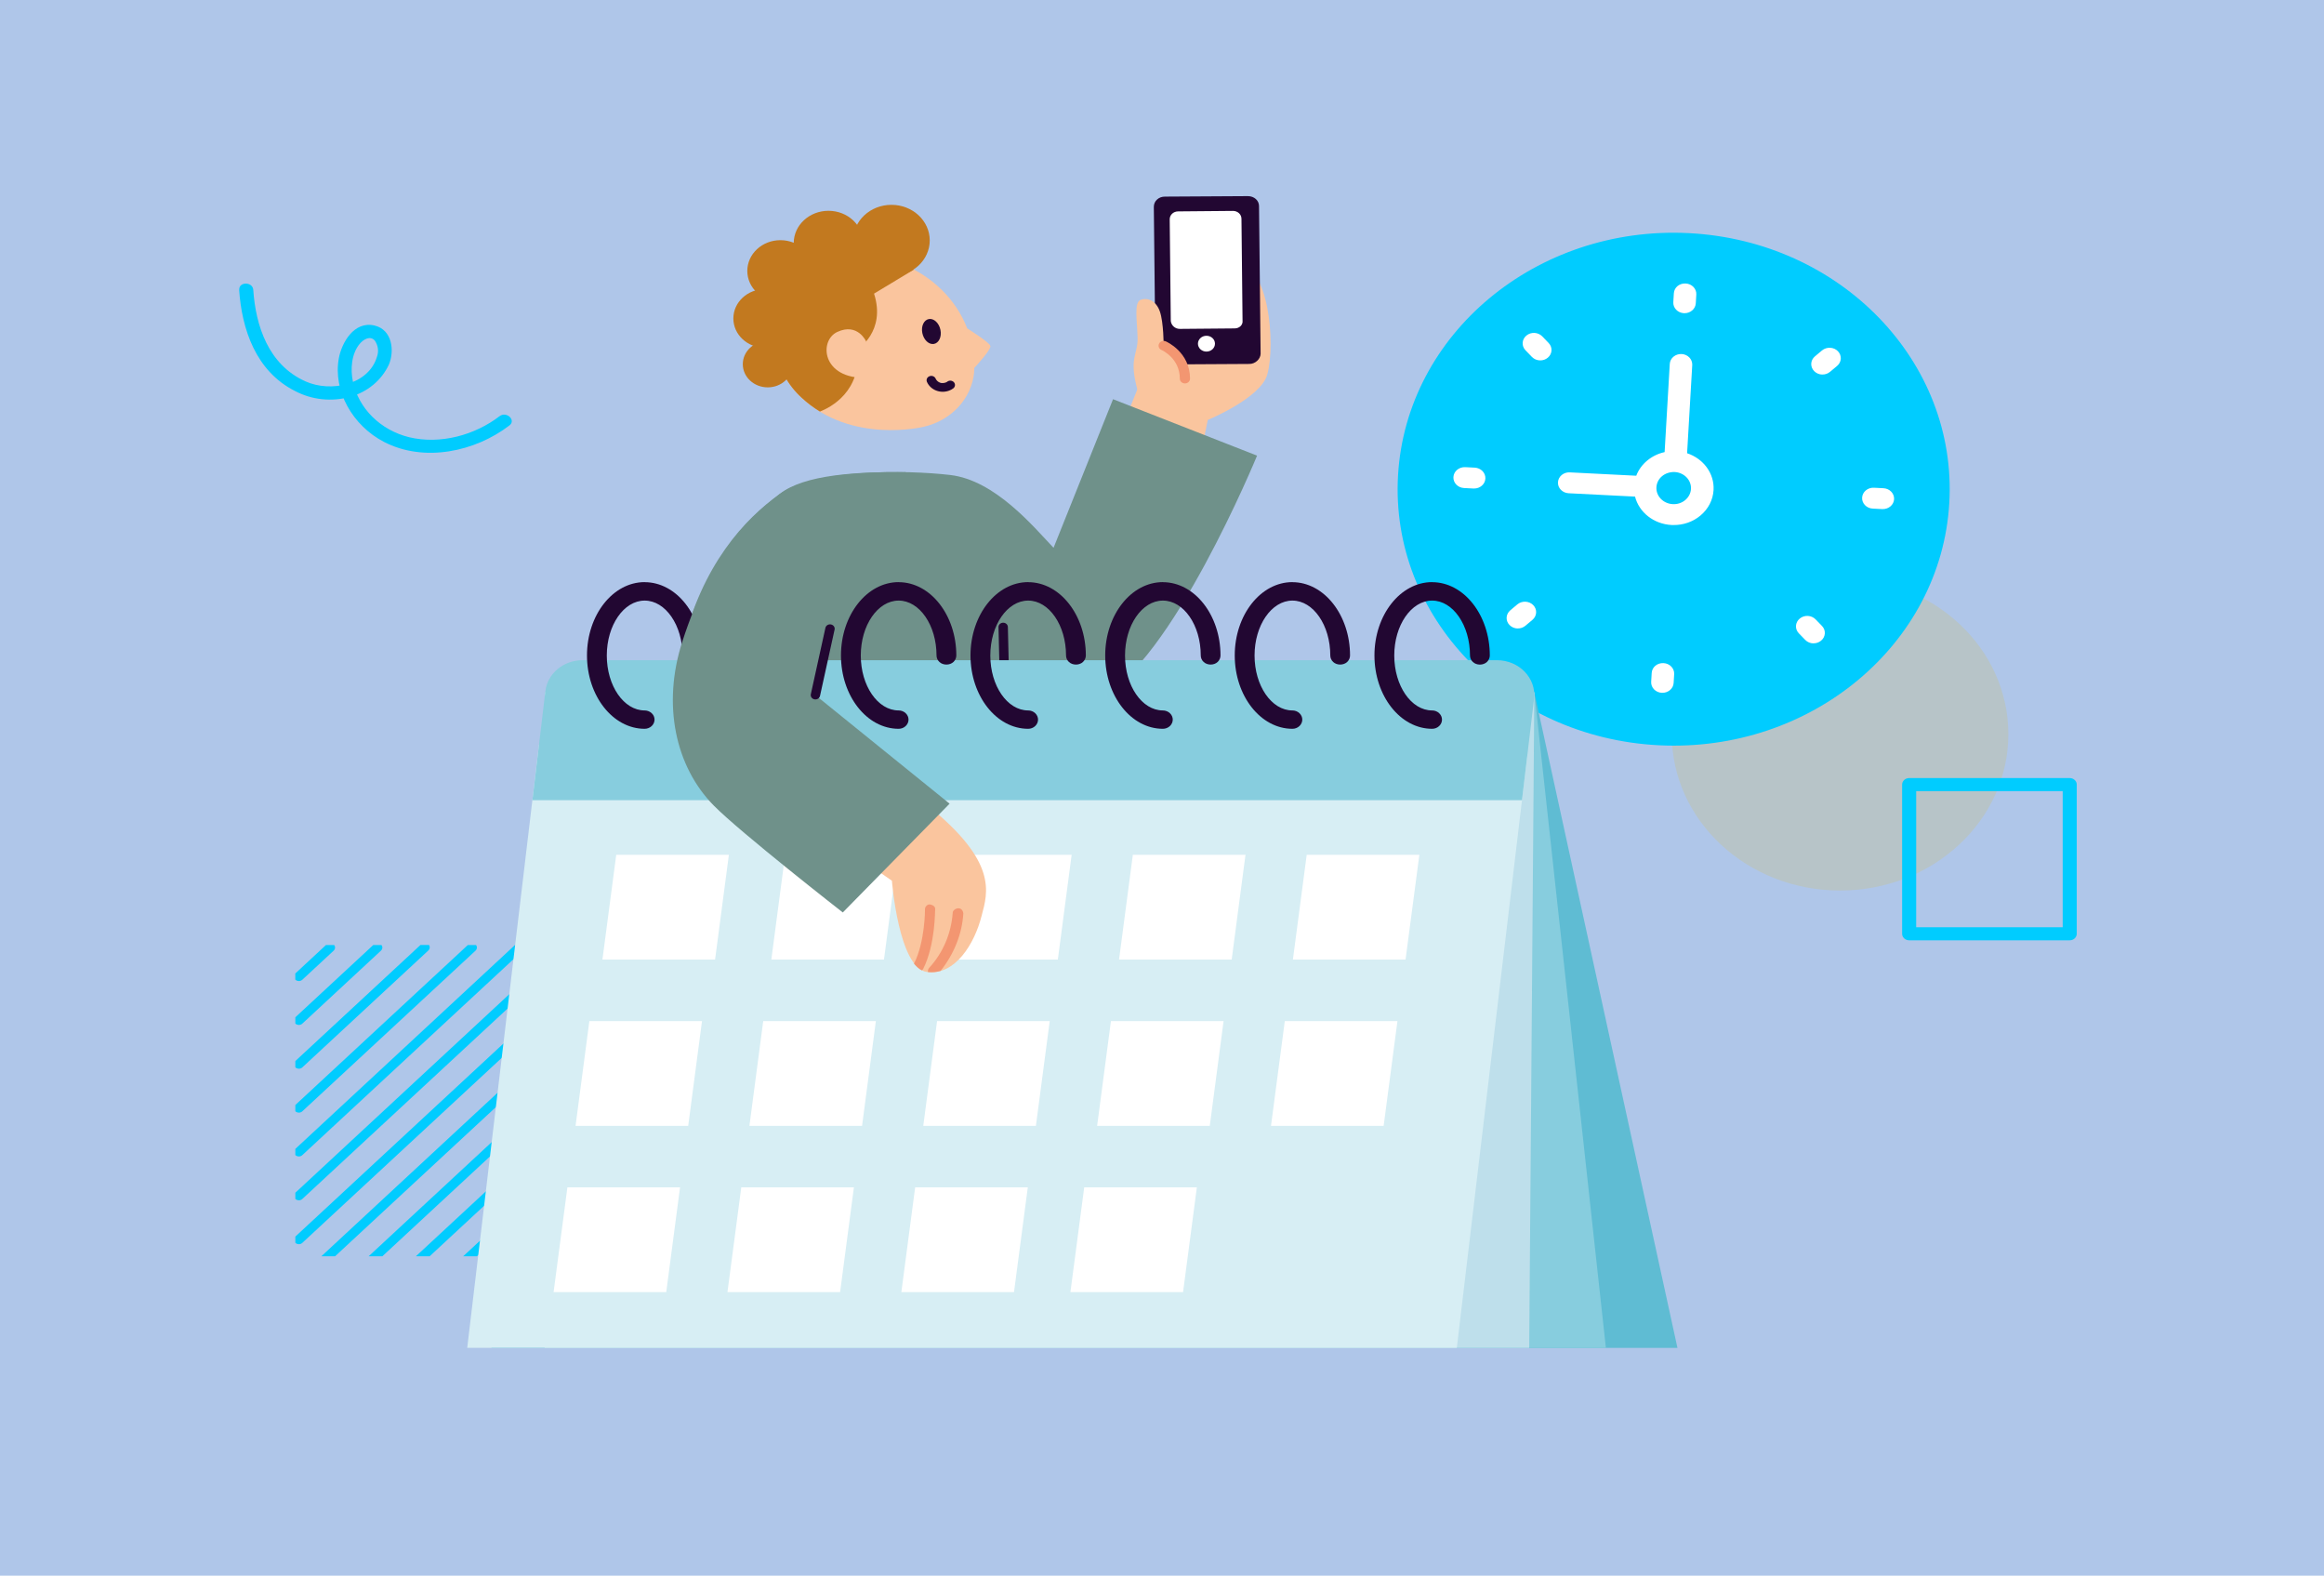 <?xml version="1.0" encoding="UTF-8" standalone="no"?>
<svg xmlns:dc="http://purl.org/dc/elements/1.1/" xmlns:cc="http://creativecommons.org/ns#" xmlns:rdf="http://www.w3.org/1999/02/22-rdf-syntax-ns#" xmlns:svg="http://www.w3.org/2000/svg" xmlns="http://www.w3.org/2000/svg" xmlns:sodipodi="http://sodipodi.sourceforge.net/DTD/sodipodi-0.dtd" xmlns:inkscape="http://www.inkscape.org/namespaces/inkscape" viewBox="0 0 149 101" fill="none" version="1.1" id="svg142" sodipodi:docname="messaging-digital-Home-Section-4-Image-Reminders.svg" inkscape:version="1.0.1 (3bc2e813f5, 2020-09-07)">
  <defs id="defs146"></defs>
  <g id="g159">
    <rect style="fill:#afc6e9;stroke-width:1.118" id="rect100" width="164.428" height="107.509" x="-6.359" y="-2.249"></rect>
    <path d="m 29.696,80.528 h 0.882 l 9.866,-9.153 v -0.817 z" fill="#1BB0B0" id="path2" style="fill:#00ccff;stroke-width:0.808"></path>
    <path d="m 23.635,80.528 h 0.879 L 40.444,65.754 v -0.817 z" fill="#1BB0B0" id="path4" style="fill:#00ccff;stroke-width:0.808"></path>
    <path d="m 26.664,80.528 h 0.882 L 40.444,68.565 v -0.817 z" fill="#1BB0B0" id="path6" style="fill:#00ccff;stroke-width:0.808"></path>
    <path d="m 32.727,80.528 h 0.882 l 6.834,-6.34 v -0.82 z" fill="#1BB0B0" id="path8" style="fill:#00ccff;stroke-width:0.808"></path>
    <path d="m 18.935,62.794 c 0.015,0.017 0.033,0.033 0.054,0.045 0.051,0.031 0.111,0.047 0.174,0.047 0.081,0 0.162,-0.031 0.219,-0.084 l 2.014,-1.868 c 0.057,-0.056 0.087,-0.128 0.087,-0.204 0,-0.056 -0.024,-0.106 -0.057,-0.153 h -0.528 l -1.96,1.818 c 0,0 -0.003,0.006 -0.006,0.009 v 0.393 z" fill="#1BB0B0" id="path10" style="fill:#00ccff;stroke-width:0.808"></path>
    <path d="m 18.941,79.26 c 0,0 -0.003,0.006 -0.006,0.008 v 0.393 c 0.015,0.017 0.033,0.033 0.054,0.045 0.051,0.031 0.111,0.047 0.174,0.047 0.081,0 0.162,-0.031 0.219,-0.084 L 39.583,60.934 c 0.057,-0.056 0.087,-0.128 0.087,-0.204 0,-0.056 -0.024,-0.106 -0.054,-0.153 h -0.531 z" fill="#1BB0B0" id="path12" style="fill:#00ccff;stroke-width:0.808"></path>
    <path d="m 40.445,76.182 -4.685,4.347 h 0.882 l 3.803,-3.53 z" fill="#1BB0B0" id="path14" style="fill:#00ccff;stroke-width:0.808"></path>
    <path d="m 18.941,65.205 c 0,0 -0.003,0.006 -0.006,0.009 v 0.393 c 0.015,0.017 0.033,0.033 0.054,0.045 0.051,0.031 0.111,0.047 0.174,0.047 0.081,0 0.162,-0.031 0.219,-0.084 l 5.046,-4.681 c 0.057,-0.056 0.087,-0.128 0.087,-0.204 0,-0.056 -0.024,-0.106 -0.057,-0.153 h -0.528 l -4.992,4.628 z" fill="#1BB0B0" id="path16" style="fill:#00ccff;stroke-width:0.808"></path>
    <path d="m 18.941,68.015 c 0,0 -0.003,0.006 -0.006,0.008 v 0.39 c 0.015,0.017 0.033,0.033 0.054,0.045 0.051,0.031 0.111,0.047 0.174,0.047 0.081,0 0.162,-0.031 0.219,-0.084 l 8.077,-7.491 c 0.03,-0.028 0.054,-0.059 0.069,-0.095 0.015,-0.036 0.024,-0.073 0.024,-0.112 0,-0.039 -0.009,-0.075 -0.024,-0.111 -0.006,-0.014 -0.018,-0.025 -0.027,-0.039 h -0.543 l -8.02,7.438 z" fill="#1BB0B0" id="path18" style="fill:#00ccff;stroke-width:0.808"></path>
    <path d="m 40.445,79.809 v -0.817 l -1.654,1.536 h 0.879 z" fill="#1BB0B0" id="path20" style="fill:#00ccff;stroke-width:0.808"></path>
    <path d="m 20.603,80.528 h 0.879 L 40.443,62.944 v -0.82 z" fill="#1BB0B0" id="path22" style="fill:#00ccff;stroke-width:0.808"></path>
    <path d="m 18.941,70.826 c 0,0 -0.003,0.006 -0.006,0.009 v 0.393 c 0.015,0.017 0.033,0.033 0.054,0.045 0.051,0.031 0.111,0.047 0.174,0.047 0.081,0 0.162,-0.031 0.219,-0.084 L 30.491,60.934 c 0.057,-0.056 0.087,-0.128 0.087,-0.204 0,-0.056 -0.024,-0.106 -0.057,-0.153 h -0.528 z" fill="#1BB0B0" id="path24" style="fill:#00ccff;stroke-width:0.808"></path>
    <path d="m 18.941,76.449 c 0,0 -0.003,0.006 -0.006,0.008 v 0.39 c 0.015,0.017 0.033,0.033 0.054,0.045 0.051,0.031 0.111,0.047 0.174,0.047 0.084,0 0.162,-0.031 0.219,-0.084 L 36.551,60.931 c 0.057,-0.056 0.087,-0.128 0.087,-0.204 0,-0.056 -0.024,-0.106 -0.057,-0.153 h -0.528 z" fill="#1BB0B0" id="path26" style="fill:#00ccff;stroke-width:0.808"></path>
    <path d="m 18.941,73.639 c 0,0 -0.003,0.006 -0.006,0.008 v 0.39 c 0.015,0.017 0.033,0.033 0.054,0.045 0.051,0.031 0.111,0.047 0.174,0.047 0.084,0 0.162,-0.031 0.219,-0.084 l 14.137,-13.115 c 0.057,-0.056 0.087,-0.128 0.087,-0.204 0,-0.056 -0.024,-0.106 -0.057,-0.153 h -0.528 z" fill="#1BB0B0" id="path28" style="fill:#00ccff;stroke-width:0.808"></path>
    <path d="m 128.763,47.061 c 0,-5.537 -4.833,-10.023 -10.791,-10.023 -5.957,0 -10.79,4.489 -10.79,10.023 0,5.534 4.833,10.023 10.79,10.023 5.958,0 10.791,-4.489 10.791,-10.023 z" fill="#F4F6F7" id="path30" style="fill:#b7c4c8;stroke-width:0.808"></path>
    <path d="m 133.148,50.292 v 9.563 c 0,0.112 -0.048,0.217 -0.132,0.296 -0.084,0.078 -0.198,0.123 -0.318,0.123 h -10.296 c -0.12,0 -0.234,-0.045 -0.318,-0.123 -0.084,-0.078 -0.132,-0.184 -0.132,-0.296 v -9.563 c 0,-0.111 0.048,-0.217 0.132,-0.295 0.084,-0.078 0.198,-0.123 0.318,-0.123 h 10.296 c 0.12,0 0.234,0.045 0.318,0.123 0.085,0.078 0.132,0.184 0.132,0.295 z m -0.901,9.145 v -8.726 h -9.394 v 8.726 z" fill="#D3D9DE" id="path32" style="fill:#00ccff;stroke-width:0.808"></path>
    <path d="m 15.332,18.576 c 0.171,2.501 1.054,5.219 3.59,6.491 0.528,0.279 1.114,0.457 1.717,0.521 0.603,0.064 1.216,0.014 1.798,-0.145 0.555,-0.156 1.066,-0.421 1.498,-0.781 0.432,-0.36 0.771,-0.803 1,-1.296 0.366,-0.861 0.225,-2.233 -0.927,-2.501 -1.315,-0.307 -2.104,1.118 -2.284,2.099 -0.384,2.113 0.898,4.324 2.887,5.358 2.587,1.344 5.859,0.63 8.05,-1.051 0.447,-0.343 -0.192,-0.931 -0.636,-0.591 -1.573,1.207 -3.782,1.826 -5.79,1.347 -0.903,-0.223 -1.72,-0.675 -2.359,-1.308 -0.639,-0.633 -1.072,-1.419 -1.252,-2.269 -0.162,-0.775 -0.099,-1.77 0.444,-2.417 0.228,-0.27 0.663,-0.544 0.963,-0.201 0.105,0.153 0.174,0.329 0.198,0.51 0.024,0.181 0,0.365 -0.063,0.538 -0.543,1.787 -2.954,2.297 -4.586,1.564 -2.383,-1.068 -3.188,-3.585 -3.341,-5.863 -0.036,-0.535 -0.936,-0.538 -0.9,0 z" fill="#F4F6F7" id="path34" style="fill:#00ccff;stroke-width:0.808"></path>
    <path d="m 124.976,32.245 c -0.528,9.067 -8.869,16.017 -18.627,15.526 -9.759,-0.491 -17.244,-8.239 -16.716,-17.302 0.528,-9.064 8.869,-16.017 18.628,-15.526 9.758,0.491 17.243,8.239 16.715,17.302 z" fill="#1BB0B0" id="path36" style="fill:#00ccff;stroke-width:0.808"></path>
    <path d="m 107.28,33.656 c -0.036,0 -0.072,0 -0.108,-0.003 -1.155,-0.059 -2.092,-0.825 -2.344,-1.821 l -4.259,-0.215 c -0.387,-0.02 -0.688,-0.321 -0.682,-0.677 0,-0.008 0,-0.02 0,-0.028 0.021,-0.368 0.36,-0.655 0.759,-0.633 l 4.26,0.215 c 0.288,-0.756 0.979,-1.33 1.819,-1.514 l 0.33,-5.654 c 0.021,-0.371 0.364,-0.65 0.759,-0.633 0.387,0.02 0.687,0.321 0.682,0.677 0,0.009 0,0.02 0,0.028 l -0.33,5.654 c 1.039,0.343 1.759,1.291 1.696,2.361 -0.036,0.633 -0.336,1.213 -0.844,1.637 -0.48,0.399 -1.092,0.613 -1.731,0.605 z m -1.081,-2.426 c -0.033,0.569 0.438,1.054 1.048,1.085 0.3,0.017 0.582,-0.078 0.801,-0.262 0.219,-0.184 0.351,-0.438 0.366,-0.711 0.033,-0.569 -0.438,-1.054 -1.047,-1.085 -0.631,-0.02 -1.135,0.407 -1.168,0.973 z" fill="#ffffff" id="path38" style="stroke-width:0.808"></path>
    <path d="m 106.574,44.41 c 0,0 -0.021,0 -0.03,0 -0.396,-0.02 -0.702,-0.335 -0.681,-0.705 l 0.033,-0.566 c 0.021,-0.368 0.345,-0.652 0.759,-0.633 0.396,0.02 0.703,0.335 0.682,0.705 l -0.034,0.566 c -0.021,0.36 -0.345,0.638 -0.729,0.633 z m 9.692,-3.17 c -0.195,0 -0.387,-0.078 -0.528,-0.223 l -0.408,-0.421 c -0.268,-0.276 -0.24,-0.7 0.057,-0.945 0.297,-0.248 0.75,-0.223 1.017,0.05 l 0.409,0.421 c 0.267,0.276 0.24,0.7 -0.058,0.945 -0.141,0.117 -0.314,0.173 -0.489,0.17 z M 97.308,40.286 c -0.196,0 -0.387,-0.078 -0.529,-0.223 -0.267,-0.276 -0.24,-0.697 0.054,-0.945 l 0.453,-0.379 c 0.297,-0.245 0.75,-0.223 1.017,0.05 0.268,0.276 0.24,0.697 -0.054,0.945 l -0.453,0.379 c -0.141,0.117 -0.315,0.173 -0.489,0.17 z m 23.4,-7.653 c 0,0 -0.021,0 -0.03,0 l -0.61,-0.031 c -0.396,-0.02 -0.702,-0.335 -0.681,-0.705 0.021,-0.368 0.363,-0.655 0.759,-0.633 l 0.609,0.031 c 0.396,0.02 0.703,0.335 0.682,0.705 -0.021,0.36 -0.345,0.638 -0.729,0.633 z m -26.204,-1.319 c 0,0 -0.021,0 -0.03,0 l -0.609,-0.031 c -0.396,-0.02 -0.702,-0.335 -0.681,-0.705 0.021,-0.368 0.36,-0.652 0.759,-0.633 l 0.609,0.031 c 0.396,0.02 0.702,0.335 0.681,0.705 -0.021,0.36 -0.345,0.638 -0.729,0.633 z m 22.335,-7.305 c -0.195,0 -0.387,-0.078 -0.529,-0.223 -0.267,-0.276 -0.243,-0.697 0.054,-0.945 l 0.453,-0.379 c 0.297,-0.245 0.754,-0.223 1.017,0.05 0.268,0.276 0.243,0.697 -0.053,0.945 l -0.453,0.379 c -0.141,0.117 -0.315,0.173 -0.489,0.17 z M 98.743,23.101 c -0.195,0 -0.387,-0.078 -0.528,-0.223 l -0.409,-0.424 c -0.267,-0.276 -0.24,-0.7 0.058,-0.945 0.294,-0.245 0.75,-0.223 1.017,0.053 l 0.408,0.424 c 0.268,0.276 0.24,0.7 -0.057,0.945 -0.141,0.117 -0.315,0.173 -0.489,0.17 z m 9.251,-3.025 c 0,0 -0.021,0 -0.03,0 -0.396,-0.02 -0.703,-0.335 -0.682,-0.705 l 0.034,-0.566 c 0.021,-0.368 0.336,-0.652 0.759,-0.633 0.396,0.02 0.702,0.335 0.681,0.705 l -0.033,0.566 c -0.021,0.36 -0.345,0.638 -0.729,0.633 z" fill="#ffffff" id="path40" style="stroke-width:0.808"></path>
    <path d="m 73.073,24.578 -2.785,6.923 5.685,2.568 1.462,-7.151 c 0,0 3.407,-1.402 3.818,-2.922 0.546,-1.963 0.069,-7.246 -1.942,-6.867 -1.603,0.284 -4.977,4.684 -4.977,4.684 l -1.261,2.768 z" fill="#fac59e" id="path42" style="stroke-width:0.808"></path>
    <path d="m 74.792,23.17 5.316,-0.031 c 0.306,0 0.546,-0.22 0.546,-0.507 l -0.102,-9.46 c 0,-0.284 -0.24,-0.507 -0.546,-0.507 l -5.316,0.031 c -0.306,0 -0.546,0.22 -0.546,0.507 l 0.102,9.46 c 0,0.315 0.237,0.538 0.546,0.507 z" fill="#220732" id="path44" style="stroke-width:0.808"></path>
    <path d="m 74.078,22.727 -0.102,-9.46 c 0,-0.19 0.069,-0.349 0.204,-0.474 0.135,-0.125 0.306,-0.19 0.51,-0.19 l 5.316,-0.031 c 0.408,0 0.714,0.284 0.714,0.633 l 0.102,9.46 c 0,0.348 -0.342,0.664 -0.714,0.664 l -5.316,0.031 c -0.408,0 -0.714,-0.315 -0.714,-0.633 z m 6.033,0.284 c 0.204,0 0.375,-0.159 0.375,-0.348 l -0.102,-9.46 c 0,-0.19 -0.171,-0.349 -0.375,-0.349 l -5.316,0.031 c -0.102,0 -0.204,0.031 -0.273,0.095 -0.069,0.064 -0.102,0.159 -0.102,0.254 l 0.102,9.46 c 0,0.19 0.171,0.348 0.375,0.348 z" fill="#220732" id="path46" style="stroke-width:0.808"></path>
    <path d="m 75.645,21.082 3.509,-0.031 c 0.306,0 0.546,-0.22 0.51,-0.507 l -0.069,-6.518 c 0,-0.284 -0.24,-0.507 -0.546,-0.507 l -3.509,0.031 c -0.306,0 -0.546,0.22 -0.546,0.507 l 0.069,6.518 c 0.033,0.284 0.273,0.507 0.579,0.507 z" fill="#ffffff" id="path48" style="stroke-width:0.808"></path>
    <path d="m 77.35,22.537 c -0.3,0 -0.546,-0.226 -0.546,-0.507 0,-0.279 0.243,-0.507 0.546,-0.507 0.303,0 0.546,0.226 0.546,0.507 0,0.279 -0.243,0.507 -0.546,0.507 z" fill="#ffffff" id="path50" style="stroke-width:0.808"></path>
    <path d="m 75.97,24.626 c -0.102,-2.152 -1.363,-2.467 -1.363,-2.467 0,0 0,-1.486 -0.24,-2.183 -0.237,-0.697 -0.783,-0.917 -1.228,-0.758 -0.444,0.159 -0.237,1.266 -0.204,2.437 0.033,1.107 -0.612,1.266 0.033,3.479" fill="#fac59e" id="path52" style="stroke-width:0.808"></path>
    <path d="m 75.97,24.578 c 0.18,0 0.327,-0.137 0.327,-0.304 0,-1.701 -1.489,-2.364 -1.552,-2.392 -0.165,-0.073 -0.36,-0.006 -0.435,0.148 -0.075,0.153 -0.006,0.335 0.159,0.404 0.051,0.022 1.174,0.538 1.174,1.84 0,0.167 0.147,0.304 0.327,0.304 z" fill="#f39671" id="path54" style="stroke-width:0.808"></path>
    <path d="m 71.362,25.588 -3.815,9.527 c -1.306,-1.377 -3.755,-4.33 -6.618,-4.667 -2.863,-0.337 -8.704,-0.382 -10.944,1.221 -2.239,1.603 -4.968,4.503 -6.249,9.811 -0.375,1.547 -1.513,6.259 2.752,10.614 1.684,1.72 7.237,5.983 7.471,6.164 l 0.405,0.312 0.3,-0.401 c 1.804,-2.292 3.872,-4.394 6.165,-6.27 l 0.459,-0.376 -5.22,-3.424 8.915,-0.34 -1.042,-4.896 c 1.477,0.993 4.235,2.512 6.459,1.86 l 0.069,-0.025 C 75.087,42.592 80.595,29.207 80.595,29.207 l -9.23,-3.616 z" fill="#D3D9DE" id="path56" style="fill:#6f918a;stroke-width:0.808"></path>
    <path fill-rule="evenodd" clip-rule="evenodd" d="m 64.311,39.915 c 0.166,-0.003 0.303,0.119 0.307,0.273 l 0.075,3.145 c 0.004,0.154 -0.128,0.282 -0.293,0.285 -0.166,0.003 -0.303,-0.119 -0.307,-0.273 l -0.075,-3.145 c -0.004,-0.154 0.128,-0.281 0.293,-0.285 z" fill="#220732" id="path58" style="stroke-width:0.808"></path>
    <path d="M 36.424,44.373 H 98.37 L 107.548,86.399 H 31.507 l 4.92,-42.026 z" fill="#A989BE" id="path60" style="fill:#5fbcd3;stroke-width:0.808"></path>
    <path d="M 34.923,44.373 H 98.37 L 102.959,86.399 H 34.923 Z" fill="#CBB6D9" id="path62" style="fill:#87cdde;stroke-width:0.808"></path>
    <path opacity="0.5" d="M 34.923,44.373 H 98.37 L 98.043,86.399 H 34.923 Z" fill="#f6f2f9" id="path64" style="stroke-width:0.808"></path>
    <path d="M 97.928,48.368 93.402,86.396 H 29.955 L 34.557,47.724 Z" fill="#F6F2F9" id="path66" style="fill:#d7eef4;stroke-width:0.808"></path>
    <path d="m 36.901,72.167 h 7.222 l 0.885,-6.714 h -7.222 z" fill="#ffffff" id="path68" style="stroke-width:0.808"></path>
    <path d="m 49.453,61.508 h 7.222 l 0.885,-6.714 h -7.222 z" fill="#ffffff" id="path70" style="stroke-width:0.808"></path>
    <path d="m 38.624,61.508 h 7.222 l 0.885,-6.714 h -7.222 z" fill="#ffffff" id="path72" style="stroke-width:0.808"></path>
    <path d="m 60.6,61.508 h 7.222 l 0.885,-6.714 h -7.222 z" fill="#ffffff" id="path74" style="stroke-width:0.808"></path>
    <path d="m 71.746,61.508 h 7.222 l 0.885,-6.714 h -7.222 z" fill="#ffffff" id="path76" style="stroke-width:0.808"></path>
    <path d="m 82.893,61.508 h 7.222 l 0.885,-6.714 h -7.222 z" fill="#ffffff" id="path78" style="stroke-width:0.808"></path>
    <path d="m 35.493,82.825 h 7.222 l 0.885,-6.714 h -7.222 z" fill="#ffffff" id="path80" style="stroke-width:0.808"></path>
    <path d="m 48.048,72.167 h 7.222 l 0.885,-6.714 h -7.222 z" fill="#ffffff" id="path82" style="stroke-width:0.808"></path>
    <path d="m 46.64,82.825 h 7.222 l 0.885,-6.714 H 47.526 Z" fill="#ffffff" id="path84" style="stroke-width:0.808"></path>
    <path d="m 59.194,72.167 h 7.222 l 0.885,-6.714 h -7.222 z" fill="#ffffff" id="path86" style="stroke-width:0.808"></path>
    <path d="m 57.789,82.825 h 7.222 l 0.885,-6.714 h -7.222 z" fill="#ffffff" id="path88" style="stroke-width:0.808"></path>
    <path d="m 68.628,82.825 h 7.222 l 0.885,-6.714 h -7.222 z" fill="#ffffff" id="path90" style="stroke-width:0.808"></path>
    <path d="m 70.341,72.167 h 7.222 l 0.885,-6.714 h -7.222 z" fill="#ffffff" id="path92" style="stroke-width:0.808"></path>
    <path d="m 81.488,72.167 h 7.222 l 0.885,-6.714 h -7.222 z" fill="#ffffff" id="path94" style="stroke-width:0.808"></path>
    <path d="M 34.134,51.29 H 97.58 l 0.774,-6.496 c 0.156,-1.321 -0.954,-2.476 -2.386,-2.476 H 37.352 c -1.225,0 -2.251,0.856 -2.386,1.985 z" fill="#A989BE" id="path96" style="fill:#87cdde;stroke-width:0.808"></path>
    <path d="m 41.332,37.314 c -2.038,0 -3.698,2.108 -3.698,4.701 0,2.593 1.66,4.701 3.698,4.701 0.168,0 0.33,-0.064 0.447,-0.173 0.117,-0.109 0.186,-0.262 0.186,-0.415 0,-0.153 -0.066,-0.307 -0.186,-0.415 -0.117,-0.109 -0.282,-0.173 -0.447,-0.173 -1.339,0 -2.428,-1.581 -2.428,-3.521 0,-1.941 1.09,-3.521 2.428,-3.521 1.339,0 2.428,1.581 2.428,3.521 0,0.156 0.069,0.307 0.186,0.415 0.237,0.22 0.66,0.22 0.898,0 0.117,-0.109 0.186,-0.262 0.186,-0.415 0,-2.59 -1.66,-4.701 -3.698,-4.701 z" fill="#220732" id="path98" style="stroke-width:0.808"></path>
    <path d="m 59.518,51.666 c 4.436,3.585 3.827,5.506 3.416,7.04 -0.45,1.784 -1.696,3.839 -3.506,3.597 -1.81,-0.243 -2.245,-5.849 -2.245,-5.849 l -7.855,-5.451 4.373,-4.031 5.82,4.695 z" fill="#fac59e" id="path100" style="stroke-width:0.808"></path>
    <path d="m 59.956,58.274 c 0.024,-0.156 -0.162,-0.276 -0.33,-0.298 -0.168,-0.022 -0.33,0.145 -0.321,0.307 0,0 0.009,2.091 -0.705,3.488 0.15,0.184 0.315,0.332 0.495,0.427 0.039,-0.025 0.072,-0.053 0.09,-0.084 0.795,-1.578 0.756,-3.744 0.771,-3.836 z" fill="#f39671" id="path102" style="stroke-width:0.808"></path>
    <path d="m 61.76,58.55 c -0.009,-0.159 -0.12,-0.335 -0.324,-0.329 -0.171,0.008 -0.363,0.142 -0.354,0.301 -0.099,1.291 -0.6,2.526 -1.507,3.516 -0.072,0.081 -0.096,0.178 -0.078,0.27 0.282,0.031 0.552,0 0.807,-0.073 0.852,-1.071 1.381,-2.361 1.459,-3.686 z" fill="#f39671" id="path104" style="stroke-width:0.808"></path>
    <path d="M 62.631,40.997 H 62.514 c 0,0 -3.764,-10.728 -4.481,-10.734 -3.041,-0.022 -6.462,0.142 -8.05,1.405 -1.861,1.48 -4.316,3.521 -6.237,9.457 -1.312,4.059 -0.435,8.016 2.005,10.5 1.696,1.726 8.284,6.864 8.284,6.864 l 6.847,-6.973 -8.605,-6.959 0.591,-2.688 9.749,0.025 h 0.006 c 0.129,0 0.252,-0.045 0.342,-0.128 0.093,-0.084 0.144,-0.198 0.144,-0.318 0,-0.12 -0.351,-0.452 -0.48,-0.452 z" fill="#D3D9DE" id="path106" style="fill:#6f918a;stroke-width:0.808"></path>
    <path fill-rule="evenodd" clip-rule="evenodd" d="m 53.275,40.027 c 0.162,0.031 0.267,0.178 0.234,0.329 l -0.936,4.255 c -0.033,0.151 -0.192,0.248 -0.354,0.217 -0.162,-0.031 -0.267,-0.178 -0.234,-0.329 l 0.936,-4.255 c 0.033,-0.151 0.192,-0.248 0.354,-0.217 z" fill="#220732" id="path108" style="stroke-width:0.808"></path>
    <path d="m 49.76,22.513 c -0.462,-2.902 1.696,-5.601 4.821,-6.028 1.111,-0.153 2.242,0 3.257,0.443 1.945,0.778 3.458,2.272 4.175,4.123 0.03,0.02 1.429,0.892 1.483,1.124 0.054,0.231 -0.885,1.255 -1.036,1.416 0.012,0.075 0,0.153 -0.009,0.229 l 0.006,0.039 c -0.162,1.69 -1.465,3.098 -3.242,3.499 0,0 -4.595,1.14 -7.825,-1.862 -0.876,-0.803 -1.45,-1.848 -1.63,-2.98 z" fill="#fac59e" id="path110" style="stroke-width:0.808"></path>
    <path d="m 59.875,22.046 c 0.321,-0.056 0.51,-0.458 0.421,-0.898 -0.088,-0.441 -0.42,-0.752 -0.741,-0.697 -0.321,0.056 -0.51,0.458 -0.421,0.898 0.088,0.44 0.42,0.752 0.741,0.697 z" fill="#220732" id="path112" style="stroke-width:0.808"></path>
    <path d="m 59.707,24.372 c 0.162,0.376 0.624,0.56 1.029,0.407 0.069,-0.025 0.132,-0.059 0.189,-0.1" fill="#ffffff" id="path114" style="stroke-width:0.808"></path>
    <path fill-rule="evenodd" clip-rule="evenodd" d="m 59.597,24.114 c 0.154,-0.057 0.329,0.012 0.39,0.155 0.101,0.233 0.387,0.347 0.638,0.252 l 0.004,-0.001 v 0 c 0.042,-0.015 0.079,-0.035 0.112,-0.06 0.13,-0.095 0.319,-0.075 0.422,0.046 0.103,0.121 0.08,0.296 -0.05,0.392 -0.08,0.059 -0.169,0.106 -0.264,0.141 -0.56,0.211 -1.196,-0.044 -1.42,-0.562 -0.062,-0.143 0.013,-0.305 0.167,-0.362 z" fill="#220732" id="path116" style="stroke-width:0.808"></path>
    <path d="m 57.837,16.926 c -1.015,-0.441 -2.149,-0.597 -3.257,-0.443 -3.125,0.429 -5.28,3.128 -4.821,6.028 0.183,1.132 0.753,2.177 1.63,2.98 0.378,0.351 0.774,0.644 1.18,0.892 0.696,-0.273 2.668,-1.294 2.416,-3.992 0,0 1.834,-1.154 1.053,-3.569 l 2.557,-1.542 c -0.246,-0.131 -0.498,-0.248 -0.759,-0.354 z" fill="#c2791f" id="path118" style="stroke-width:0.808"></path>
    <path d="m 55.533,21.888 c 0,0 -0.54,-1.216 -1.846,-0.613 -1.198,0.549 -1.006,3.033 1.882,2.944" fill="#fac59e" id="path120" style="stroke-width:0.808"></path>
    <path d="m 57.154,17.692 c 1.356,0 2.455,-1.021 2.455,-2.281 0,-1.26 -1.099,-2.281 -2.455,-2.281 -1.356,0 -2.455,1.021 -2.455,2.281 0,1.26 1.099,2.281 2.455,2.281 z" fill="#c2791f" id="path122" style="stroke-width:0.808"></path>
    <path d="m 53.116,17.65 c 1.23,0 2.227,-0.926 2.227,-2.069 0,-1.143 -0.997,-2.069 -2.227,-2.069 -1.23,0 -2.227,0.926 -2.227,2.069 0,1.143 0.997,2.069 2.227,2.069 z" fill="#c2791f" id="path124" style="stroke-width:0.808"></path>
    <path d="m 49.044,22.295 c 1.119,0 2.026,-0.843 2.026,-1.882 0,-1.039 -0.907,-1.882 -2.026,-1.882 -1.119,0 -2.026,0.843 -2.026,1.882 0,1.039 0.907,1.882 2.026,1.882 z" fill="#c2791f" id="path126" style="stroke-width:0.808"></path>
    <path d="m 50.035,19.337 c 1.172,0 2.122,-0.882 2.122,-1.971 0,-1.089 -0.95,-1.971 -2.122,-1.971 -1.172,0 -2.122,0.883 -2.122,1.971 0,1.089 0.95,1.971 2.122,1.971 z" fill="#c2791f" id="path128" style="stroke-width:0.808"></path>
    <path d="m 49.223,24.83 c 0.884,0 1.6,-0.665 1.6,-1.486 0,-0.821 -0.716,-1.486 -1.6,-1.486 -0.884,0 -1.6,0.665 -1.6,1.486 0,0.821 0.716,1.486 1.6,1.486 z" fill="#c2791f" id="path130" style="stroke-width:0.808"></path>
    <path d="m 91.819,37.314 c -2.038,0 -3.698,2.108 -3.698,4.701 0,2.593 1.66,4.701 3.698,4.701 0.168,0 0.327,-0.061 0.447,-0.173 0.12,-0.112 0.186,-0.262 0.186,-0.415 0,-0.153 -0.066,-0.304 -0.186,-0.415 -0.12,-0.112 -0.279,-0.173 -0.447,-0.173 -1.339,0 -2.428,-1.581 -2.428,-3.521 0,-1.941 1.09,-3.521 2.428,-3.521 1.339,0 2.428,1.581 2.428,3.521 0,0.156 0.066,0.307 0.186,0.415 0.24,0.223 0.657,0.223 0.897,0 0.117,-0.109 0.187,-0.262 0.187,-0.415 0,-2.59 -1.66,-4.701 -3.698,-4.701 z" fill="#220732" id="path132" style="stroke-width:0.808"></path>
    <path d="m 82.862,37.314 c -2.038,0 -3.698,2.108 -3.698,4.701 0,2.593 1.66,4.701 3.698,4.701 0.168,0 0.327,-0.061 0.447,-0.173 0.12,-0.112 0.186,-0.262 0.186,-0.415 0,-0.153 -0.066,-0.304 -0.186,-0.415 -0.12,-0.112 -0.279,-0.173 -0.447,-0.173 -1.339,0 -2.428,-1.581 -2.428,-3.521 0,-1.941 1.09,-3.521 2.428,-3.521 1.339,0 2.428,1.581 2.428,3.521 0,0.156 0.069,0.307 0.186,0.415 0.237,0.22 0.66,0.22 0.894,0 0.117,-0.109 0.186,-0.262 0.186,-0.415 0,-2.59 -1.66,-4.701 -3.698,-4.701 z" fill="#220732" id="path134" style="stroke-width:0.808"></path>
    <path d="m 74.557,37.314 c -2.038,0 -3.698,2.108 -3.698,4.701 0,2.593 1.66,4.701 3.698,4.701 0.168,0 0.33,-0.064 0.447,-0.173 0.117,-0.109 0.186,-0.262 0.186,-0.415 0,-0.153 -0.066,-0.304 -0.186,-0.415 -0.117,-0.109 -0.282,-0.173 -0.447,-0.173 -1.339,0 -2.428,-1.581 -2.428,-3.521 0,-1.941 1.09,-3.521 2.428,-3.521 1.339,0 2.428,1.581 2.428,3.521 0,0.156 0.069,0.307 0.186,0.415 0.237,0.22 0.66,0.22 0.894,0 0.117,-0.109 0.186,-0.262 0.186,-0.415 0,-2.59 -1.66,-4.701 -3.698,-4.701 z" fill="#220732" id="path136" style="stroke-width:0.808"></path>
    <path d="m 65.92,37.314 c -2.038,0 -3.698,2.108 -3.698,4.701 0,2.593 1.66,4.701 3.698,4.701 0.168,0 0.327,-0.061 0.447,-0.173 0.12,-0.112 0.186,-0.262 0.186,-0.415 0,-0.153 -0.066,-0.304 -0.186,-0.415 -0.12,-0.112 -0.279,-0.173 -0.447,-0.173 -1.339,0 -2.428,-1.581 -2.428,-3.521 0,-1.941 1.09,-3.521 2.428,-3.521 1.339,0 2.428,1.581 2.428,3.521 0,0.156 0.069,0.307 0.186,0.415 0.237,0.22 0.66,0.22 0.897,0 0.117,-0.109 0.186,-0.262 0.186,-0.415 0,-2.59 -1.66,-4.701 -3.698,-4.701 z" fill="#220732" id="path138" style="stroke-width:0.808"></path>
    <path d="m 57.616,37.314 c -2.038,0 -3.698,2.108 -3.698,4.701 0,2.593 1.66,4.701 3.698,4.701 0.168,0 0.327,-0.061 0.447,-0.173 0.12,-0.112 0.186,-0.262 0.186,-0.415 0,-0.153 -0.066,-0.304 -0.186,-0.415 -0.12,-0.112 -0.279,-0.173 -0.447,-0.173 -1.339,0 -2.428,-1.581 -2.428,-3.521 0,-1.941 1.09,-3.521 2.428,-3.521 1.339,0 2.428,1.581 2.428,3.521 0,0.156 0.069,0.307 0.186,0.415 0.237,0.22 0.66,0.22 0.897,0 0.117,-0.109 0.186,-0.262 0.186,-0.415 0,-2.59 -1.66,-4.701 -3.698,-4.701 z" fill="#220732" id="path140" style="stroke-width:0.808"></path>
  </g>
</svg>
